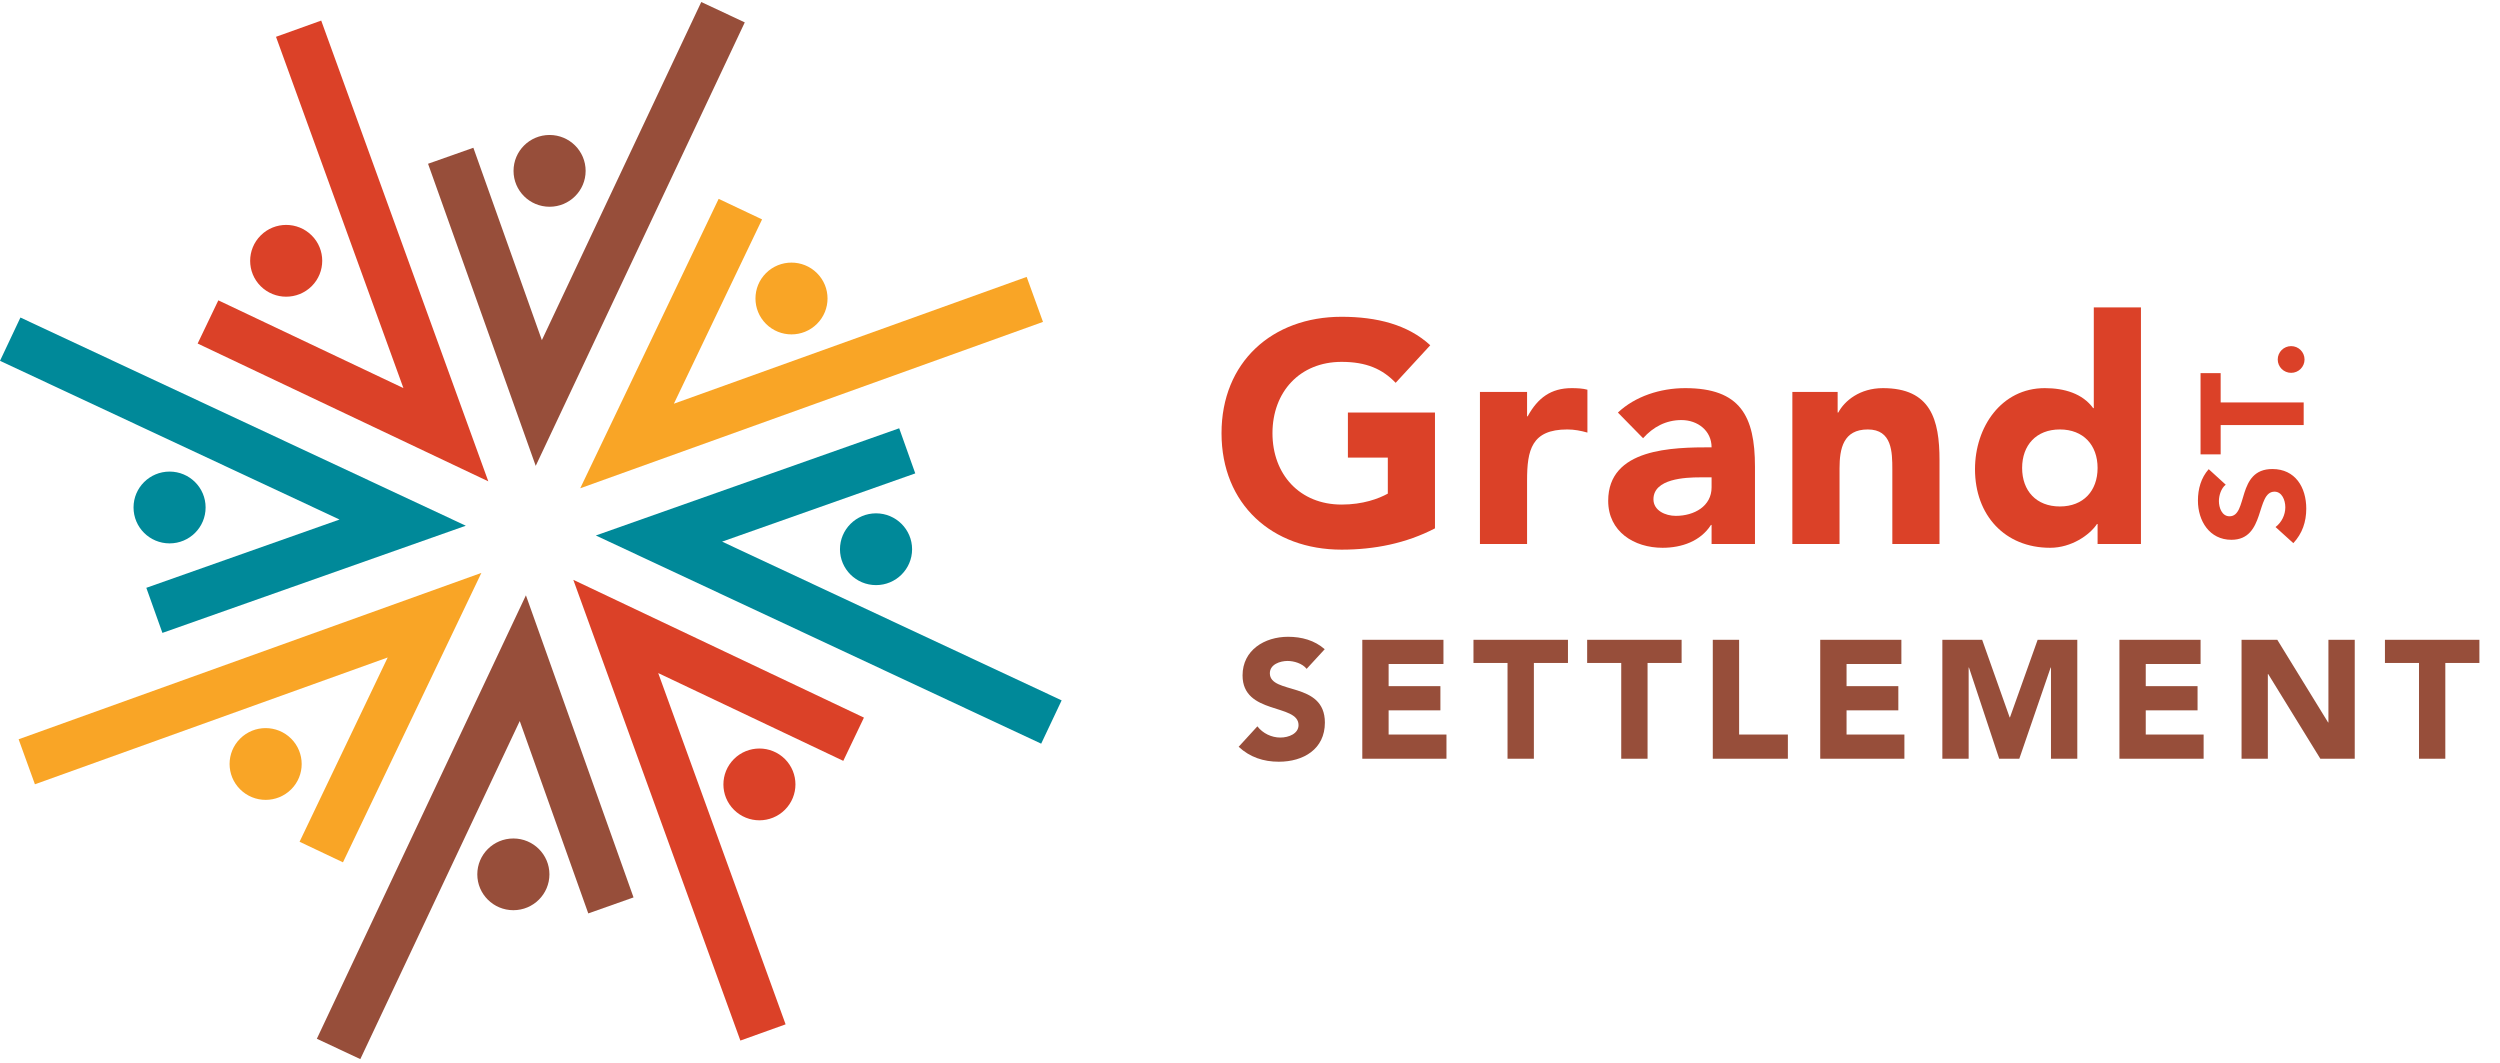 <svg width="87" height="37" viewBox="0 0 87 37" fill="none" xmlns="http://www.w3.org/2000/svg">
<path fill-rule="evenodd" clip-rule="evenodd" d="M49.937 18.387C48.931 18.91 47.826 19.128 46.688 19.128C44.271 19.128 42.509 17.549 42.509 15.076C42.508 12.604 44.271 11.024 46.687 11.024C47.913 11.024 48.996 11.297 49.773 12.015L48.569 13.322C48.11 12.843 47.552 12.593 46.687 12.593C45.233 12.593 44.282 13.639 44.282 15.076C44.282 16.513 45.233 17.559 46.688 17.559C47.431 17.559 47.979 17.353 48.296 17.178V15.925H46.907V14.357H49.937V18.387Z" fill="#DB4128"/>
<path fill-rule="evenodd" clip-rule="evenodd" d="M51.502 13.639H53.142V14.488H53.163C53.514 13.846 53.973 13.507 54.695 13.507C54.881 13.507 55.088 13.518 55.242 13.562V15.054C55.013 14.989 54.782 14.945 54.543 14.945C53.296 14.945 53.142 15.664 53.142 16.72V18.932H51.502V13.639Z" fill="#DB4128"/>
<path fill-rule="evenodd" clip-rule="evenodd" d="M59.159 16.612C58.655 16.612 57.54 16.656 57.54 17.375C57.54 17.767 57.955 17.952 58.317 17.952C58.962 17.952 59.563 17.614 59.563 16.961V16.612H59.159ZM59.563 18.267H59.542C59.18 18.834 58.524 19.063 57.857 19.063C56.862 19.063 55.965 18.497 55.965 17.429C55.965 15.599 58.196 15.566 59.563 15.566C59.563 14.989 59.081 14.618 58.513 14.618C57.978 14.618 57.529 14.858 57.179 15.25L56.303 14.357C56.905 13.791 57.78 13.507 58.644 13.507C60.559 13.507 61.073 14.476 61.073 16.242V18.932H59.563V18.267Z" fill="#DB4128"/>
<path fill-rule="evenodd" clip-rule="evenodd" d="M62.374 13.639H63.95V14.357H63.972C64.191 13.944 64.726 13.507 65.525 13.507C67.188 13.507 67.495 14.596 67.495 16.013V18.932H65.853V16.339C65.853 15.729 65.843 14.945 65 14.945C64.147 14.945 64.016 15.61 64.016 16.296V18.932H62.374V13.639Z" fill="#DB4128"/>
<path fill-rule="evenodd" clip-rule="evenodd" d="M71.683 14.945C70.863 14.945 70.37 15.491 70.37 16.285C70.37 17.08 70.863 17.625 71.683 17.625C72.504 17.625 72.996 17.08 72.996 16.285C72.996 15.491 72.504 14.945 71.683 14.945ZM74.505 18.932H72.996V18.235H72.975C72.723 18.616 72.088 19.063 71.344 19.063C69.769 19.063 68.73 17.93 68.73 16.328C68.73 14.858 69.649 13.507 71.158 13.507C71.836 13.507 72.471 13.693 72.843 14.204H72.864V10.698H74.505V18.932Z" fill="#DB4128"/>
<path fill-rule="evenodd" clip-rule="evenodd" d="M77.455 16.867C77.293 16.993 77.218 17.246 77.218 17.438C77.218 17.66 77.319 17.967 77.587 17.967C78.242 17.967 77.82 16.322 79.078 16.322C79.878 16.322 80.258 16.963 80.258 17.7C80.258 18.16 80.122 18.563 79.808 18.902L79.189 18.341C79.402 18.179 79.529 17.917 79.529 17.654C79.529 17.398 79.408 17.11 79.153 17.11C78.495 17.11 78.85 18.785 77.654 18.785C76.888 18.785 76.488 18.124 76.488 17.422C76.488 17.018 76.594 16.63 76.863 16.327L77.455 16.867Z" fill="#DB4128"/>
<path fill-rule="evenodd" clip-rule="evenodd" d="M77.279 14.792V15.812H76.579V12.985H77.279V14.005H80.168V14.792H77.279Z" fill="#DB4128"/>
<path fill-rule="evenodd" clip-rule="evenodd" d="M79.265 12.511C79.265 12.253 79.474 12.045 79.732 12.045C79.99 12.045 80.198 12.253 80.198 12.511C80.198 12.767 79.99 12.975 79.732 12.975C79.474 12.975 79.265 12.767 79.265 12.511Z" fill="#DB4128"/>
<path fill-rule="evenodd" clip-rule="evenodd" d="M45.471 23.276C45.325 23.089 45.031 23.001 44.809 23.001C44.55 23.001 44.191 23.118 44.191 23.429C44.191 24.182 46.106 23.697 46.106 25.146C46.106 26.07 45.36 26.508 44.504 26.508C43.968 26.508 43.499 26.352 43.105 25.988L43.757 25.276C43.945 25.522 44.251 25.667 44.556 25.667C44.855 25.667 45.189 25.527 45.189 25.234C45.189 24.475 43.241 24.884 43.241 23.504C43.241 22.622 44.01 22.16 44.825 22.16C45.295 22.16 45.748 22.282 46.1 22.593L45.471 23.276Z" fill="#974E3A"/>
<path fill-rule="evenodd" clip-rule="evenodd" d="M47.408 22.265H50.232V23.107H48.324V23.878H50.126V24.72H48.324V25.562H50.337V26.404H47.408V22.265Z" fill="#974E3A"/>
<path fill-rule="evenodd" clip-rule="evenodd" d="M52.462 23.071H51.277V22.265H54.565V23.071H53.379V26.404H52.462V23.071Z" fill="#974E3A"/>
<path fill-rule="evenodd" clip-rule="evenodd" d="M56.419 23.071H55.233V22.265H58.52V23.071H57.335V26.404H56.419V23.071Z" fill="#974E3A"/>
<path fill-rule="evenodd" clip-rule="evenodd" d="M59.605 22.265H60.521V25.562H62.218V26.404H59.605V22.265Z" fill="#974E3A"/>
<path fill-rule="evenodd" clip-rule="evenodd" d="M63.344 22.265H66.168V23.107H64.26V23.878H66.062V24.72H64.26V25.562H66.273V26.404H63.344V22.265Z" fill="#974E3A"/>
<path fill-rule="evenodd" clip-rule="evenodd" d="M67.594 22.265H68.979L69.936 24.965H69.947L70.91 22.265H72.29V26.404H71.374V23.23H71.363L70.272 26.404H69.572L68.52 23.23H68.509V26.404H67.594V22.265Z" fill="#974E3A"/>
<path fill-rule="evenodd" clip-rule="evenodd" d="M73.756 22.265H76.58V23.107H74.672V23.878H76.475V24.72H74.672V25.562H76.686V26.404H73.756V22.265Z" fill="#974E3A"/>
<path fill-rule="evenodd" clip-rule="evenodd" d="M78.006 22.265H79.25L81.018 25.141H81.029V22.265H81.945V26.404H80.748L78.933 23.457H78.921V26.404H78.006V22.265Z" fill="#974E3A"/>
<path fill-rule="evenodd" clip-rule="evenodd" d="M84.181 23.071H82.996V22.265H86.283V23.071H85.097V26.404H84.181V23.071Z" fill="#974E3A"/>
<path fill-rule="evenodd" clip-rule="evenodd" d="M18.643 16.212L14.896 5.699L16.473 5.142L18.857 11.837L24.404 0.07L25.918 0.779L18.643 16.212Z" fill="#974E3A"/>
<path fill-rule="evenodd" clip-rule="evenodd" d="M20.38 5.947C20.38 6.636 19.818 7.195 19.125 7.195C18.432 7.195 17.871 6.636 17.871 5.947C17.871 5.256 18.432 4.697 19.125 4.697C19.818 4.697 20.38 5.256 20.38 5.947Z" fill="#974E3A"/>
<path fill-rule="evenodd" clip-rule="evenodd" d="M20.192 16.992L25.009 6.92L26.52 7.635L23.451 14.049L35.728 9.636L36.296 11.202L20.192 16.992Z" fill="#F9A526"/>
<path fill-rule="evenodd" clip-rule="evenodd" d="M28.43 11.271C27.941 11.759 27.147 11.759 26.657 11.271C26.168 10.782 26.168 9.992 26.657 9.504C27.146 9.017 27.941 9.017 28.43 9.504C28.921 9.992 28.921 10.783 28.43 11.271Z" fill="#F9A526"/>
<path fill-rule="evenodd" clip-rule="evenodd" d="M36.233 25.88L20.735 18.635L31.292 14.904L31.851 16.474L25.129 18.849L36.945 24.373L36.233 25.88Z" fill="#008999"/>
<path fill-rule="evenodd" clip-rule="evenodd" d="M30.486 20.362C29.794 20.362 29.231 19.803 29.231 19.114C29.231 18.424 29.794 17.865 30.485 17.864C31.178 17.864 31.741 18.424 31.741 19.114C31.74 19.804 31.178 20.362 30.486 20.362Z" fill="#008999"/>
<path fill-rule="evenodd" clip-rule="evenodd" d="M25.765 36.212L19.951 20.178L30.065 24.973L29.346 26.478L22.906 23.423L27.339 35.647L25.765 36.212Z" fill="#DB4128"/>
<path fill-rule="evenodd" clip-rule="evenodd" d="M25.542 28.181C25.052 27.694 25.052 26.903 25.542 26.414C26.031 25.927 26.824 25.927 27.314 26.413C27.804 26.901 27.804 27.693 27.314 28.181C26.824 28.669 26.031 28.669 25.542 28.181Z" fill="#DB4128"/>
<path fill-rule="evenodd" clip-rule="evenodd" d="M12.539 36.857L11.026 36.149L18.302 20.717L22.047 31.23L20.472 31.787L18.087 25.092L12.539 36.857Z" fill="#974E3A"/>
<path fill-rule="evenodd" clip-rule="evenodd" d="M16.61 30.427C16.61 29.738 17.172 29.179 17.865 29.179C18.558 29.179 19.119 29.738 19.12 30.426C19.12 31.116 18.558 31.675 17.865 31.675C17.171 31.675 16.61 31.116 16.61 30.427Z" fill="#974E3A"/>
<path fill-rule="evenodd" clip-rule="evenodd" d="M11.935 30.009L10.425 29.293L13.492 22.88L1.215 27.293L0.648 25.727L16.752 19.937L11.935 30.009Z" fill="#F9A526"/>
<path fill-rule="evenodd" clip-rule="evenodd" d="M8.357 25.704C8.847 25.216 9.64 25.216 10.131 25.704C10.621 26.192 10.621 26.983 10.133 27.469C9.643 27.958 8.848 27.958 8.357 27.469C7.867 26.982 7.867 26.191 8.357 25.704Z" fill="#F9A526"/>
<path fill-rule="evenodd" clip-rule="evenodd" d="M5.652 22.025L5.092 20.456L11.816 18.08L0 12.557L0.711 11.05L16.21 18.295L5.652 22.025Z" fill="#008999"/>
<path fill-rule="evenodd" clip-rule="evenodd" d="M5.902 16.411C6.594 16.411 7.156 16.971 7.155 17.659C7.156 18.351 6.594 18.91 5.902 18.91C5.208 18.91 4.647 18.351 4.647 17.659C4.647 16.97 5.208 16.411 5.902 16.411Z" fill="#008999"/>
<path fill-rule="evenodd" clip-rule="evenodd" d="M16.993 16.751L6.878 11.955L7.598 10.452L14.039 13.506L9.605 1.281L11.178 0.716L16.993 16.751Z" fill="#DB4128"/>
<path fill-rule="evenodd" clip-rule="evenodd" d="M10.847 8.193C11.336 8.68 11.336 9.471 10.847 9.959C10.356 10.447 9.562 10.447 9.072 9.96C8.583 9.473 8.583 8.681 9.073 8.193C9.562 7.705 10.356 7.705 10.847 8.193Z" fill="#DB4128"/>
</svg>
